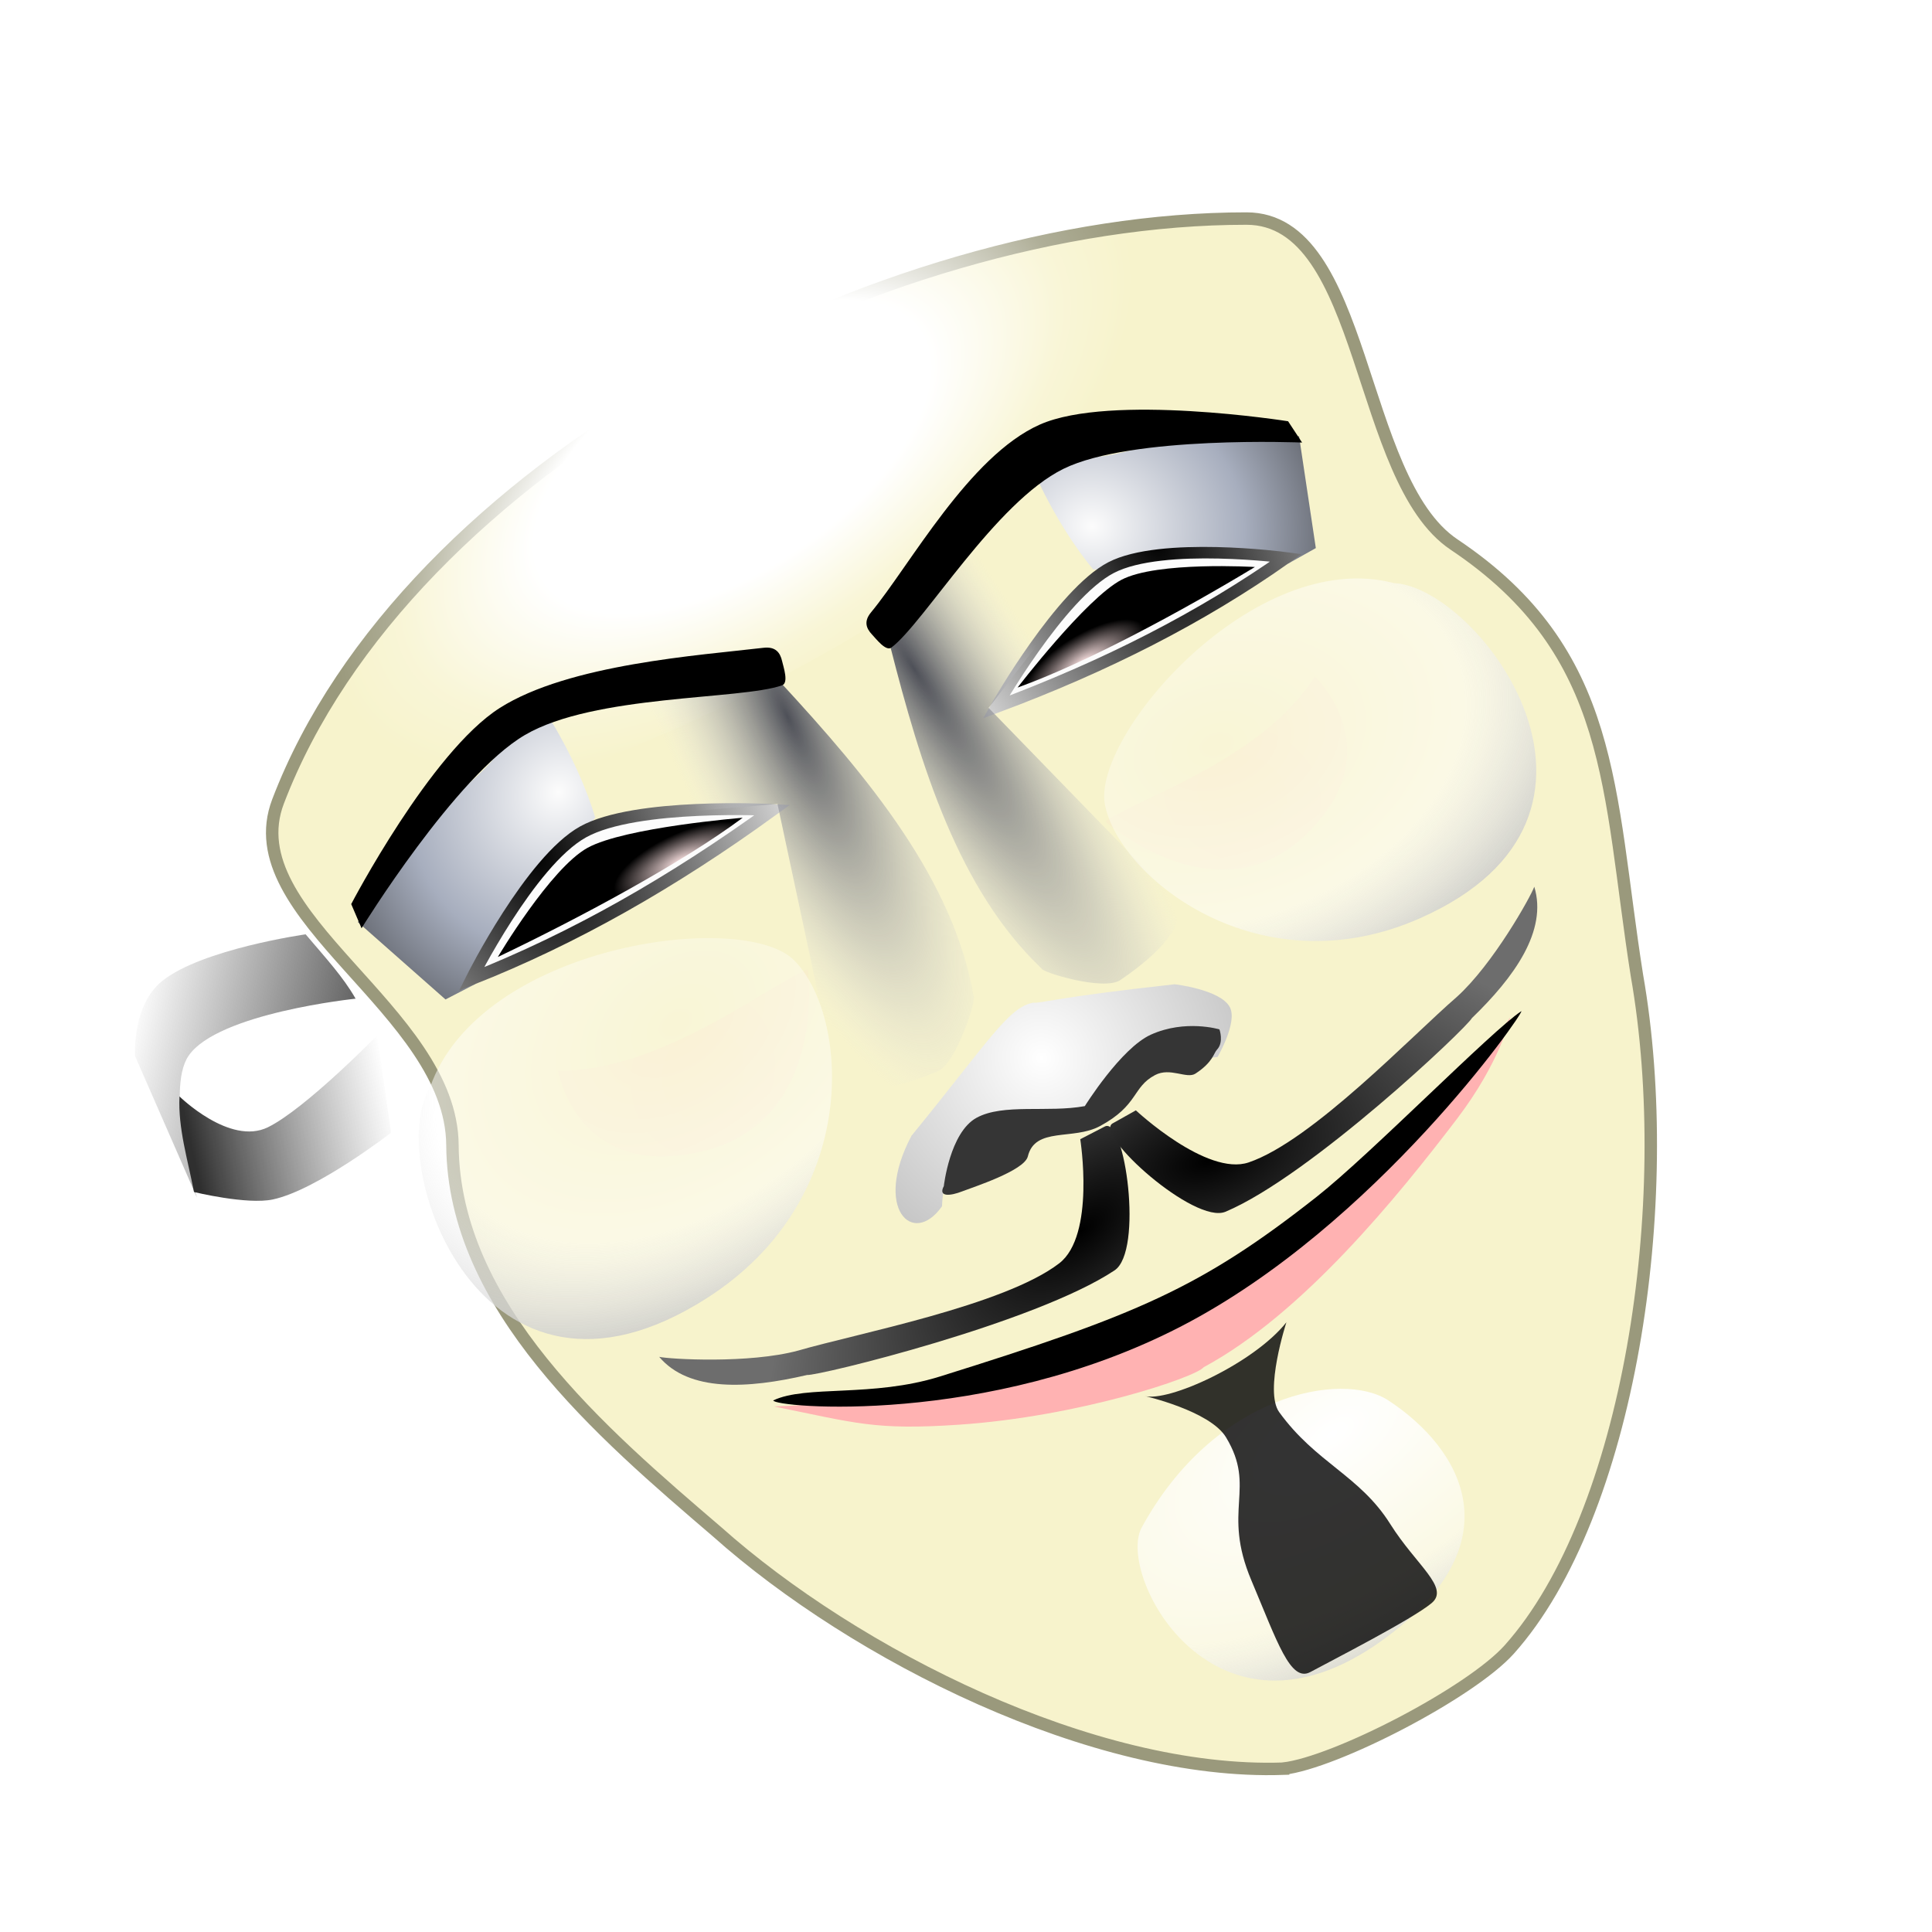 <?xml version="1.0" encoding="UTF-8"?>
<svg version="1.1" viewBox="0 0 128 128" xmlns="http://www.w3.org/2000/svg" xmlns:xlink="http://www.w3.org/1999/xlink">
<defs>
<filter id="t" color-interpolation-filters="sRGB">
<feGaussianBlur stdDeviation="0.102"/>
</filter>
<filter id="v" color-interpolation-filters="sRGB">
<feGaussianBlur stdDeviation="0.102"/>
</filter>
<filter id="r" x="-.194" y="-.322" width="1.389" height="1.643">
<feGaussianBlur stdDeviation="1.611"/>
</filter>
<filter id="s" color-interpolation-filters="sRGB">
<feGaussianBlur stdDeviation="0.102"/>
</filter>
<filter id="u" color-interpolation-filters="sRGB">
<feGaussianBlur stdDeviation="0.102"/>
</filter>
<filter id="q" x="-.194" y="-.322" width="1.389" height="1.643" color-interpolation-filters="sRGB">
<feGaussianBlur stdDeviation="1.611"/>
</filter>
<filter id="p" x="-.25" y="-.25" width="1.5" height="1.5">
<feGaussianBlur in="SourceAlpha" result="blur" stdDeviation="3"/>
<feColorMatrix result="bluralpha" values="1 0 0 0 0 0 1 0 0 0 0 0 1 0 0 0 0 0 0.6 0 "/>
<feOffset dx="4" dy="4" in="bluralpha" result="offsetBlur"/>
<feMerge>
<feMergeNode in="offsetBlur"/>
<feMergeNode in="SourceGraphic"/>
</feMerge>
</filter>
<radialGradient id="m" cx="58.269" cy="87.985" r="18.39" gradientTransform="matrix(-.583 -.377 .96 -.919 27.7 1104.7)" gradientUnits="userSpaceOnUse">
<stop offset="0"/>
<stop stop-color="#6d6d6d" offset="1"/>
</radialGradient>
<radialGradient id="l" cx="145.93" cy="988.15" r="15.682" gradientTransform="matrix(.916 -.691 .71 .942 -759.67 160.42)" gradientUnits="userSpaceOnUse">
<stop stop-color="#fff" offset="0"/>
<stop stop-color="#b6b6b6" offset="1"/>
</radialGradient>
<radialGradient id="k" cx="46.593" cy="53.794" r="17.578" gradientTransform="matrix(1.683 -.837 -.133 -1.016 23.55 1109)" gradientUnits="userSpaceOnUse">
<stop stop-color="#fff" offset="0"/>
<stop stop-color="#fff" stop-opacity=".498" offset=".602"/>
<stop stop-color="#b7b7b7" offset="1"/>
<stop stop-color="#8e7878" stop-opacity=".973" offset="1"/>
</radialGradient>
<radialGradient id="j" cx="35.996" cy="53.176" r="17.578" gradientTransform="matrix(-.181 -1.428 1.419 .011 -19.862 116.23)" gradientUnits="userSpaceOnUse">
<stop stop-color="#fff" offset="0"/>
<stop stop-color="#fff" offset=".493"/>
<stop stop-color="#fff" stop-opacity=".214" offset=".821"/>
<stop stop-color="#fff" stop-opacity="0" offset="1"/>
</radialGradient>
<radialGradient id="d" cx="33.103" cy="61.774" r="15.357" gradientTransform="matrix(-1.6 .882 -.785 -1.424 146.46 1017.3)" gradientUnits="userSpaceOnUse">
<stop stop-color="#fcfcfc" offset="0"/>
<stop stop-color="#a7aebe" offset=".459"/>
<stop stop-color="#232323" offset="1"/>
</radialGradient>
<radialGradient id="c" cx="34.284" cy="952.6" r="18.233" gradientTransform="matrix(-.024 1.885 -1.38 -.017 1354.9 919.82)" gradientUnits="userSpaceOnUse">
<stop offset="0"/>
<stop stop-color="#d4d4d4" offset="1"/>
</radialGradient>
<radialGradient id="b" cx="55.469" cy="986.29" r="17.661" gradientTransform="matrix(.022 -.262 .598 .043 -535.67 950.09)" gradientUnits="userSpaceOnUse">
<stop stop-color="#ffe5e5" offset="0"/>
<stop offset="1"/>
</radialGradient>
<radialGradient id="i" cx="41.839" cy="60.321" r="9.947" gradientTransform="matrix(-.883 -.468 .574 -1.083 44.15 145.39)" gradientUnits="userSpaceOnUse">
<stop stop-color="#ffc5c4" offset="0"/>
<stop stop-color="#ffcad0" offset="1"/>
</radialGradient>
<radialGradient id="h" cx="58.724" cy="45.932" r="9.509" gradientTransform="matrix(-1.036 -.068 .241 -3.69 113.9 1135.4)" gradientUnits="userSpaceOnUse">
<stop stop-color="#4e5058" offset="0"/>
<stop stop-color="#e5e6eb" stop-opacity="0" offset="1"/>
</radialGradient>
<radialGradient id="a" cx="46.593" cy="53.794" r="17.578" gradientTransform="matrix(1.993 .09 .387 -1.405 -69.189 1050.8)" gradientUnits="userSpaceOnUse">
<stop stop-color="#fff" stop-opacity=".188" offset="0"/>
<stop stop-color="#fff" stop-opacity=".498" offset=".602"/>
<stop stop-color="#b7b7b7" offset="1"/>
<stop stop-color="#8e7878" stop-opacity=".973" offset="1"/>
</radialGradient>
<linearGradient id="o" x1="21.119" x2="7.496" y1="43.147" y2="31.413" gradientTransform="matrix(.725 -.39 .39 .725 -1.966 965.72)" gradientUnits="userSpaceOnUse">
<stop stop-color="#5f5f5f" offset="0"/>
<stop stop-color="#5f5f5f" stop-opacity="0" offset="1"/>
</linearGradient>
<linearGradient id="n" x1="5.272" x2="21.213" y1="44.315" y2="48.861" gradientTransform="matrix(.725 -.39 .39 .725 -1.966 965.72)" gradientUnits="userSpaceOnUse">
<stop stop-color="#2f2f2f" offset="0"/>
<stop stop-color="#5f5f5f" stop-opacity="0" offset="1"/>
</linearGradient>
<radialGradient id="g" cx="41.839" cy="60.321" r="9.947" gradientTransform="matrix(-.883 -.468 .574 -1.083 44.15 145.39)" gradientUnits="userSpaceOnUse">
<stop stop-color="#ffc5c4" offset="0"/>
<stop stop-color="#ffcad0" offset="1"/>
</radialGradient>
<radialGradient id="f" cx="58.724" cy="45.932" r="9.509" gradientTransform="matrix(-1.036 -.072 .344 -4.92 109.14 1192.1)" gradientUnits="userSpaceOnUse">
<stop stop-color="#4e5058" offset="0"/>
<stop stop-color="#e5e6eb" stop-opacity="0" offset="1"/>
</radialGradient>
<radialGradient id="e" cx="58.269" cy="87.985" r="18.39" gradientTransform="matrix(-.005 -.689 -1.255 .273 197.39 1013.3)" gradientUnits="userSpaceOnUse">
<stop offset="0"/>
<stop stop-color="#6d6d6d" offset="1"/>
</radialGradient>
</defs>
<g transform="translate(0 -924.36)">
<g transform="translate(-6.566 4.041)">
<path d="m87.574 1033.5c-12.578 0.429-28.366-7.558-37.496-15.692-7.631-6.537-17.463-14.903-17.536-25.617-0.061-8.967-14.466-15.145-11.554-22.775 8.485-22.227 39.902-38.626 64.16-38.617 7.976 3e-3 7.292 17.272 13.757 21.6 10.723 7.178 10.172 16.246 12.107 28.513 2.661 15.152-0.521 35.804-8.446 44.681-2.559 2.866-11.524 7.51-14.992 7.905z" fill="#f7f3cc" filter="url(#p)" stroke="#9a997c" stroke-width=".824"/>
<path d="m59.442 1009.8c3.84-1.121 13.652-2.98 17.297-5.78 2.411-1.852 1.397-8.226 1.397-8.226l1.641-0.848c1.324-0.629 2.55 8.265 0.631 9.539-5.266 3.498-19.626 6.995-20.372 6.931-3.936 0.917-7.824 1.134-9.797-1.202 0.697 0.154 5.941 0.466 9.202-0.414z" fill="url(#m)"/>
<path d="m84.389 985.53s3.072 0.35 3.666 1.534c0.505 1.008-0.822 3.282-0.822 3.282l-4.952 0.559c-2.35 1.888-1.242 3.071-3.937 3.927-1.934 0.615-9.122-1.231-9.367 5.405-1.923 2.739-4.582 0.167-2.024-4.667 5.11-6.258 6.405-8.508 8.063-8.822 0.542 0.054 1.4-0.344 9.374-1.218z" fill="url(#l)"/>
<path d="m69.097 998.9s0.396-3.551 2.163-4.522c1.767-0.97 4.728-0.327 7.178-0.776 0 0 2.392-3.839 4.378-4.735 2.281-1.03 4.541-0.349 4.541-0.349s0.308 0.851-0.164 1.345c-0.22 0.23-0.258 0.823-1.424 1.585-0.576 0.376-1.671-0.434-2.676 0.096-1.522 0.803-1.085 2-3.656 3.384-1.773 0.954-4.296 0.031-4.774 2.005-0.231 0.955-3.672 2.052-4.345 2.316-0.774 0.304-1.62 0.4-1.22-0.349 7e-6 -1e-4 -7.8e-5 -1.4e-4 -7.8e-5 -1.4e-4z" fill="#353535"/>
<path d="m57.839 1013.5c12.568-0.423 35.259-4.864 48.775-25.765 0 0-0.613 2.899-3.539 6.737-3.878 5.087-10.193 12.892-16.762 16.429-0.522 0.66-8.235 3.271-16.231 3.809-5.561 0.374-6.796-0.107-12.243-1.21z" fill="#ffb2b2"/>
<path d="m57.797 1013.1c2.182-1.036 6.551-0.179 11.058-1.589 12.977-4.059 17.239-5.83 24.951-11.907 3.585-2.825 11.591-11.009 13.554-12.293 0.182 0.097-9.623 14.19-22.51 20.866-12.887 6.677-27.038 5.386-27.052 4.923z"/>
<path d="m98.548 1013.1c4.897 3.213 8.55 9.506-0.487 15.953-10.991 7.84-17.453-4.184-15.896-7.455 4.824-8.926 13.337-10.496 16.384-8.497z" fill="url(#k)"/>
<path d="m82.372 1012.8c1.583 0.452 7.274-2.162 9.422-4.877 0 0-1.487 4.56-0.478 5.954 2.443 3.375 5.332 4.188 7.36 7.415 1.719 2.735 3.967 4.216 2.733 5.242-1.298 1.08-6.591 3.785-8.029 4.562-1.321 0.711-2.193-2.01-3.909-6.076-1.975-4.68 0.361-6.099-1.678-9.475-1.062-1.759-5.421-2.746-5.421-2.746z" fill="#000002" fill-opacity=".799"/>
<g transform="matrix(-1.057 .569 .291 .541 -181.08 387.17)">
<path transform="translate(0 924.36)" d="m30.636 57.126c-4.663 4.102-12.075 4.164-6.868 22.976 1.903 6.875 39.374 15.594 51.468 0.23 6.043-7.676 4.525-25.027-15.868-30.727-13.22-0.905-17.775-4.735-28.732 7.52z" fill="url(#j)"/>
</g>
<g transform="matrix(.725 -.39 .39 .725 -362.9 295.42)">
<path d="m29.107 968.92 2.679 0.045 14.865-7.237c0.482-2.226 0.729-5.468 0.564-8.508-6.977-0.189-2.712 2e-3 -8.341 1.319-4.142 0.969-8.25 3.402-13.031 5.553z" fill="url(#d)"/>
<path transform="matrix(.794 0 0 1 9.568 -6.444)" d="m27.905 974.9c11.107 1.031 22.53 0.823 34.977-0.505 0 0-11.844-5.734-17.961-5.66-6.117 0.074-17.016 6.165-17.016 6.165z" fill="#fcfcfc" filter="url(#t)" stroke="url(#c)"/>
<path transform="matrix(.559 0 0 .482 20.149 496.77)" d="m25.558 977.46c12.709 0.718 29.625 0.767 40.54-1.105 0 0-15.605-7.924-21.721-7.851-6.117 0.074-18.819 8.956-18.819 8.956z" fill="url(#b)" filter="url(#v)"/>
<path transform="matrix(1.103 0 0 .965 -1.586 925.58)" d="m32.589 54.607c6.544 4.065 16.008 2.059 19.554 2.411 0 0-3.928 11.947-13.036 9.196-9.108-2.75-6.518-11.607-6.518-11.607z" fill="url(#i)" filter="url(#r)" opacity=".358"/>
<path d="m54.464 987.05c-0.487 0.433-3.468 4.7 6.752 5.727 1.698 0.171 5.577-3.681 5.431-3.918 3.047-9.051 0.878-19.589-1.692-29.577l-12.187-4.732-6.696 7.098 14.018 6.071z" fill="url(#h)"/>
<path d="m65.051 956.12c0.93 0.367 0.991 0.998 0.814 1.644-0.138 0.503-0.349 1.814-0.932 1.724-3.489-0.542-13.657-6.522-20.121-6.284-6.465 0.238-18.94 7.469-18.94 7.469l0.189-2.107s11.417-7.75 17.993-8.235c6.576-0.484 16.197 3.894 20.998 5.789z"/>
<path d="m55.298 979.41c1.822 5.932-4.153 19.525-19.064 20.644-21.574 1.619-17.726-21.92-11.566-25.503 8.995-8.181 28.92-0.708 30.63 4.859z" fill="url(#a)"/>
</g>
<path d="m26.816 982.22s-6.853 0.971-9.497 3.086c-2.041 1.633-1.803 4.987-1.803 4.987l4.099 9.368s-2.126-7.065-0.563-9.382c1.922-2.85 11.074-3.795 11.074-3.795-0.826-1.447-1.983-2.695-3.31-4.263z" fill="url(#o)"/>
<path d="m18.458 992.96s3.334 3.28 5.855 2.044c2.486-1.218 7.237-6.082 7.237-6.082l0.928 6.439s-4.901 3.8-7.834 4.425c-1.711 0.365-5.226-0.493-5.226-0.493-0.405-2.113-1.065-4.233-0.96-6.334z" fill="url(#n)"/>
<g transform="matrix(-.685 .369 .379 .703 -253.54 264.74)">
<path d="m29.107 968.92 2.679 0.045 14.865-7.237c0.482-2.226 0.729-5.468 0.564-8.508-6.977-0.189-2.712 2e-3 -8.341 1.319-4.142 0.969-8.25 3.402-13.031 5.553z" fill="url(#d)"/>
<path transform="matrix(.794 0 0 1 9.568 -6.444)" d="m27.905 974.9c11.107 1.031 22.53 0.823 34.977-0.505 0 0-11.844-5.734-17.961-5.66-6.117 0.074-17.016 6.165-17.016 6.165z" fill="#fcfcfc" filter="url(#s)" stroke="url(#c)"/>
<path transform="matrix(.559 0 0 .482 20.149 496.77)" d="m25.558 977.46c12.709 0.718 29.625 0.767 40.54-1.105 0 0-15.605-7.924-21.721-7.851-6.117 0.074-18.819 8.956-18.819 8.956z" fill="url(#b)" filter="url(#u)"/>
<path transform="matrix(1.103 0 0 .965 -1.586 925.58)" d="m32.589 54.607c6.544 4.065 16.008 2.059 19.554 2.411 0 0-3.928 11.947-13.036 9.196-9.108-2.75-6.518-11.607-6.518-11.607z" fill="url(#g)" filter="url(#q)" opacity=".358"/>
<path d="m54.464 987.05c-0.487 0.433-3.468 4.7 6.752 5.727 1.698 0.171 5.577-3.681 5.431-3.918 3.047-9.051 0.878-19.589-1.692-29.577l-12.187-4.732-6.696 7.098 14.018 6.071z" fill="url(#f)"/>
<path d="m65.051 956.12c0.93 0.367 0.991 0.998 0.814 1.644-0.138 0.503-0.349 1.814-0.932 1.724-3.489-0.542-13.657-6.522-20.121-6.284-6.465 0.238-18.94 7.469-18.94 7.469l0.189-2.107s12.173-9.04 18.749-9.524c6.576-0.484 15.441 5.183 20.242 7.078z"/>
<path d="m55.298 979.41c1.822 5.932-4.153 19.525-19.064 20.644-21.574 1.619-17.726-21.92-11.566-25.503 8.995-8.181 28.92-0.708 30.63 4.859z" fill="url(#a)"/>
</g>
<path d="m103.07 986.38c-2.926 2.522-9.576 9.527-13.776 10.952-2.778 0.942-7.474-3.45-7.474-3.45l-1.553 0.872c-1.208 0.734 5.443 6.707 7.491 5.846 5.619-2.363 15.989-12.182 16.326-12.83 2.808-2.715 5.017-5.781 4.133-8.703-0.238 0.657-2.722 5.131-5.147 7.313z" fill="url(#e)"/>
</g>
</g>
</svg>
